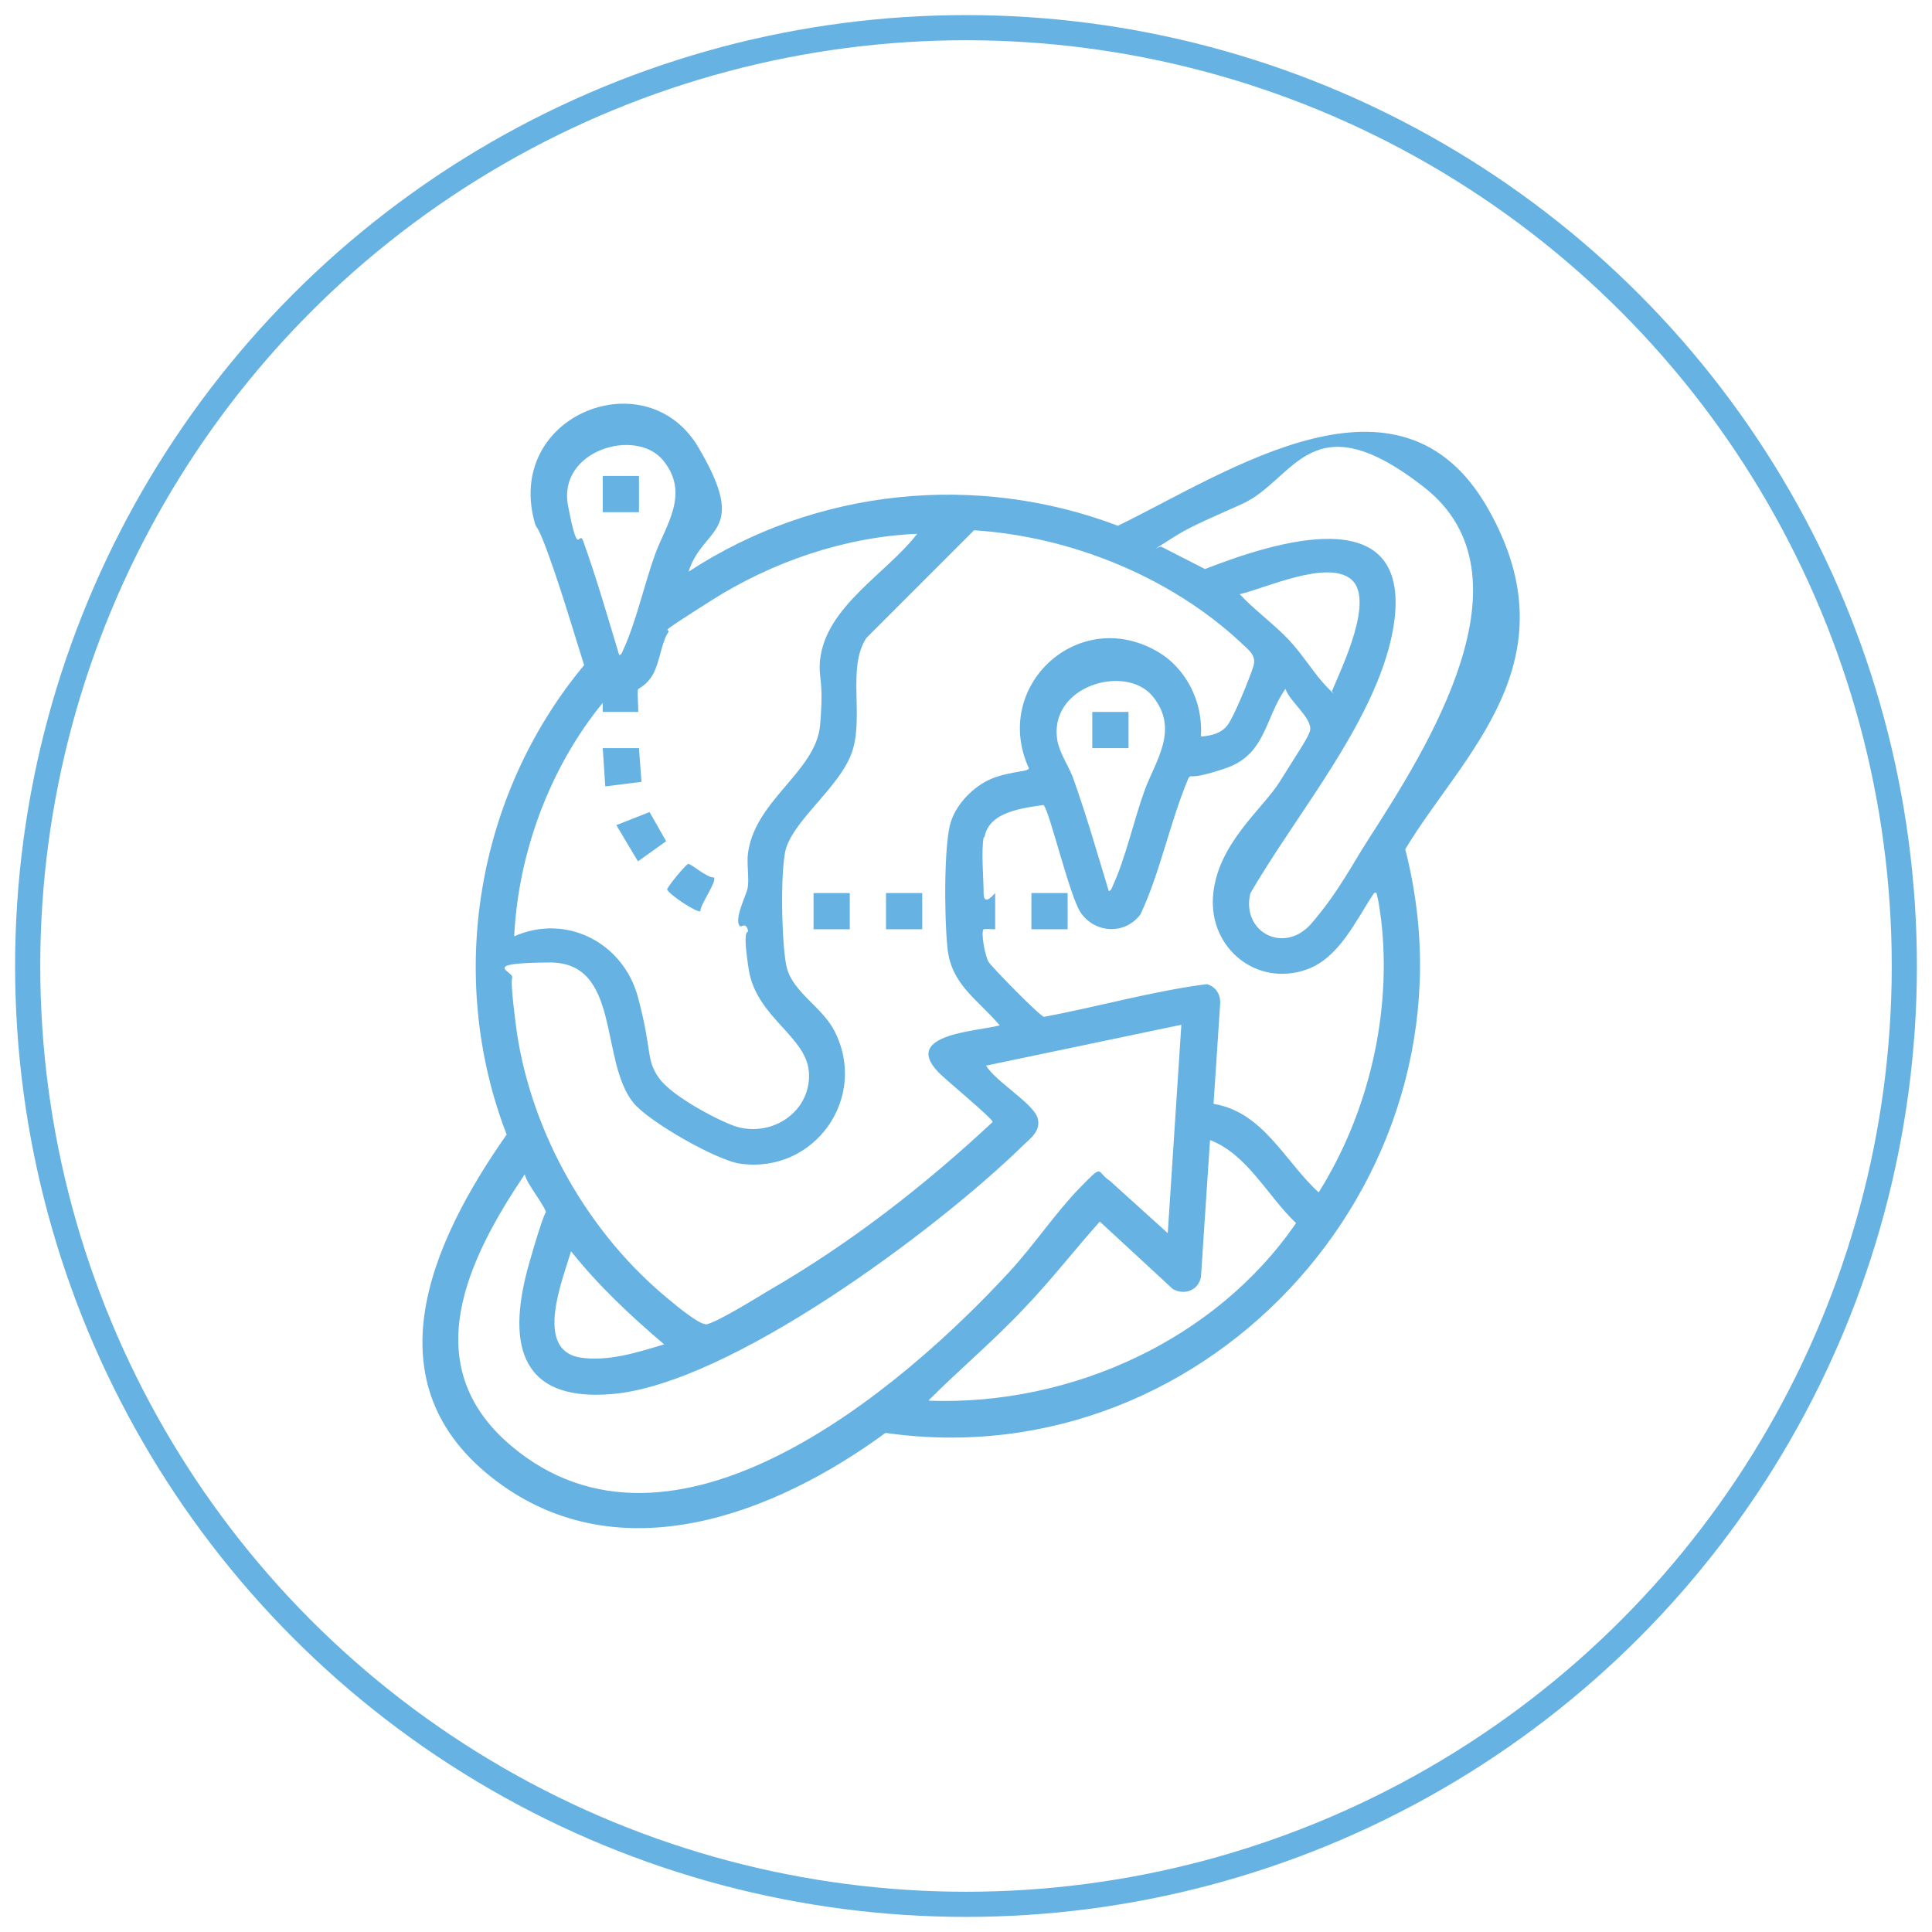 <?xml version="1.0" encoding="UTF-8"?>
<svg id="Layer_1" xmlns="http://www.w3.org/2000/svg" version="1.1" viewBox="0 0 384 384">
  <!-- Generator: Adobe Illustrator 29.7.1, SVG Export Plug-In . SVG Version: 2.1.1 Build 8)  -->
  <defs>
    <style>
      .st0 {
        fill: #66b3e3;
      }

      .st1 {
        fill: none;
        stroke: #66b3e3;
        stroke-miterlimit: 10;
        stroke-width: 5px;
      }
    </style>
  </defs>
  <circle class="st1" cx="192" cy="192" r="186.5"/>
  <g>
    <path class="st0" d="M136.9,113.6c25.2-16.5,57.1-19.8,85.3-9.1,22.3-10.9,56.1-34,73.5-3.5s-5.2,49.1-16.4,67.8c16.4,63.5-38.2,125.3-103.3,116-22.1,16.2-52.8,28-77.3,9.6-25.7-19.3-13-47.5,2-68.9-12.1-31.4-6-67.6,15.4-93.3-2.3-7.3-4.5-14.8-7.1-22s-2.3-4.4-2.9-7c-5.2-21,22.5-31.6,32.7-14.3s1,15.6-1.9,24.6ZM123,130.2c.6,0,.7-.7.9-1.1,2.5-5.4,4.2-13.1,6.3-18.9s7-12.1,1.6-18.7-21-2-18.9,9,2.1,4.7,3,7c2.7,7.5,4.9,15.2,7.2,22.8ZM230.7,108.6l8.8,4.5c13.4-5.2,41-14.3,37.6,10.6-2.6,18.5-19.5,38-28.6,53.9-1.8,7.7,6.8,12.2,12.2,5.9s8-11.6,11.3-16.7c11.5-17.9,33.6-52.4,11-70s-25.6-1.3-36.2,3.4-11.1,5-15,7.5-1.3.7-1,1ZM238.8,146.4c2-.2,3.9-.6,5.2-2.3s4.4-9.4,5.1-11.6-.8-3.2-2.6-4.9c-14-13-33.8-21-52.9-22.2l-21.4,21.4c-3.9,5.9-.4,15.7-2.9,22.8s-12.3,13.9-13.3,20-.5,19.5.4,22.8c1.3,4.9,7.1,7.8,9.5,12.6,6.7,13.2-4,28.3-18.7,26.3-4.7-.6-18.3-8.4-21.3-12.1-6.8-8.4-2.4-28-16.7-27.9s-7,1.8-7.4,3,.7,9.1.9,10.7c3,20.4,14.4,40.4,30.4,53.4,1.3,1.1,6.1,5.1,7.4,4.8,2.2-.5,9.8-5.2,12.3-6.7,16.1-9.3,30.9-20.8,44.5-33.5,0-.7-9.5-8.5-10.8-9.9-7.3-7.6,7.8-8.1,12.2-9.3-4.4-5.2-9.7-8.1-10.4-15.5s-.6-21.1.7-25,5-7.5,8.8-8.8,6.6-1.1,6.7-1.8c-7.4-16.1,9.5-32.1,25.2-23.4,6,3.3,9.4,10.1,9,16.9ZM127,141.5h-7.2c0,0,0-1.5,0-1.8-10.5,12.8-16.8,29.8-17.6,46.4,10.4-4.6,21.7,1.3,24.6,12.1s1.5,12.3,4.2,16.1,12.7,8.9,15.6,9.7c7,1.9,14.4-3,14.2-10.5s-10.5-11.1-12-20.9.3-6.4-.2-7.9-1.3-.2-1.6-.7c-1.1-1.4,1.3-6,1.6-7.5s-.1-4.3,0-6.3c1-11,13.6-16.7,14.4-26.1s-.4-8.9,0-13c1.2-10.6,13.3-17.2,19.3-25-14.4.6-28.9,5.6-41,13.3s-7.7,5.1-8.5,6.3c-1.3,1.9-1.7,6-3,8.3s-2.9,2.8-3,3c-.2.9.2,4.4,0,4.6ZM264.9,137c1.9-4.6,8.4-18,3.6-21.9s-17.2,1.9-22.1,3c2.9,3.1,6.5,5.7,9.5,8.8s5.4,7.2,7.9,9.7.4.6,1.1.5ZM220.3,177.1c.6,0,.7-.7.9-1.1,2.5-5.4,4.2-13.1,6.3-18.9s7-12.1,1.6-18.7-21-2-18.9,9c.5,2.4,2.1,4.7,3,7,2.7,7.5,4.9,15.2,7.2,22.8ZM195.5,166.5c-.5,2.7,0,8,0,11s2.3-.1,2.3,0v7.2c-.5,0-2.1-.1-2.3,0-.6.6.3,5.4,1,6.5s10.2,10.8,11,10.9c10.8-2,21.5-5.1,32.4-6.5,1.9.6,2.8,2.2,2.6,4.2l-1.3,19.6c9.9,1.6,14.2,11.5,20.9,17.6,9.9-15.8,14.6-35.6,12.4-54.3-.2-1.3-.4-3.1-.7-4.3s-.1-1-.7-.9c-3.6,5.4-6.9,12.9-13.4,15.2-9.9,3.5-19.4-4.2-18.6-14.6s9.9-17.3,13.3-22.8,5.8-8.9,6-10.2c.4-2.4-4.2-5.8-4.9-8.2-4.1,5.8-3.9,13.1-11.9,15.8s-6.6.9-7.4,2c-3.7,8.8-5.5,18.4-9.5,27-3,4.1-9,3.9-11.9-.3-2.2-3.2-6.3-20.6-7.4-21.4-4,.6-10.8,1.3-11.7,6.3ZM234.7,203.7l-38.7,8.1c1.7,3,9.2,7.4,10.2,10.3.8,2.6-1.3,4.1-3,5.7-16.9,16.5-58.3,47.5-81.8,49.3-18.9,1.5-20.5-11.1-16.2-26.1s3.5-8.9,3.4-9.7c-.1-1.5-3.9-5.9-4.3-7.9-11.3,16.8-21.6,37.8-2.9,53.8,32.2,27.5,77.5-10.8,99.3-34.5,4.8-5.2,9.2-11.8,14-16.7s3.1-3.1,5.9-1.3l11.5,10.4,2.7-41.4ZM184.7,278.4c28.1,1,56.9-12,72.9-35.3-5.6-5.3-9.7-13.7-17.1-16.5l-1.8,27.2c-.5,2.7-3.3,3.7-5.6,2.4l-14.5-13.4c-5.1,5.7-9.8,11.8-15.1,17.3-6,6.4-12.7,12-18.9,18.2ZM132,267.2c-6.7-5.7-13-11.6-18.5-18.5-1.6,5.5-7.4,19.5,1.7,21.1,5.6.9,11.5-1,16.8-2.6Z"/>
    <rect class="st0" x="161.7" y="177.5" width="7.2" height="7.2"/>
    <rect class="st0" x="176.1" y="177.5" width="7.2" height="7.2"/>
    <polygon class="st0" points="127 148.7 127.5 155.4 120.3 156.3 119.8 148.7 127 148.7"/>
    <polygon class="st0" points="132.4 167.2 126.8 171.2 122.5 164 129.1 161.4 132.4 167.2"/>
    <path class="st0" d="M141.9,174.4c.6.9-2.7,5.3-2.7,6.7-.6.4-6.1-3.2-6.6-4.3,0-.5,3.7-5,4.2-5.1s3.7,2.8,5.1,2.7Z"/>
    <rect class="st0" x="205" y="177.5" width="7.2" height="7.2"/>
    <rect class="st0" x="119.8" y="94.6" width="7.2" height="7.2"/>
    <rect class="st0" x="217.1" y="141.5" width="7.2" height="7.2"/>
  </g>
</svg>